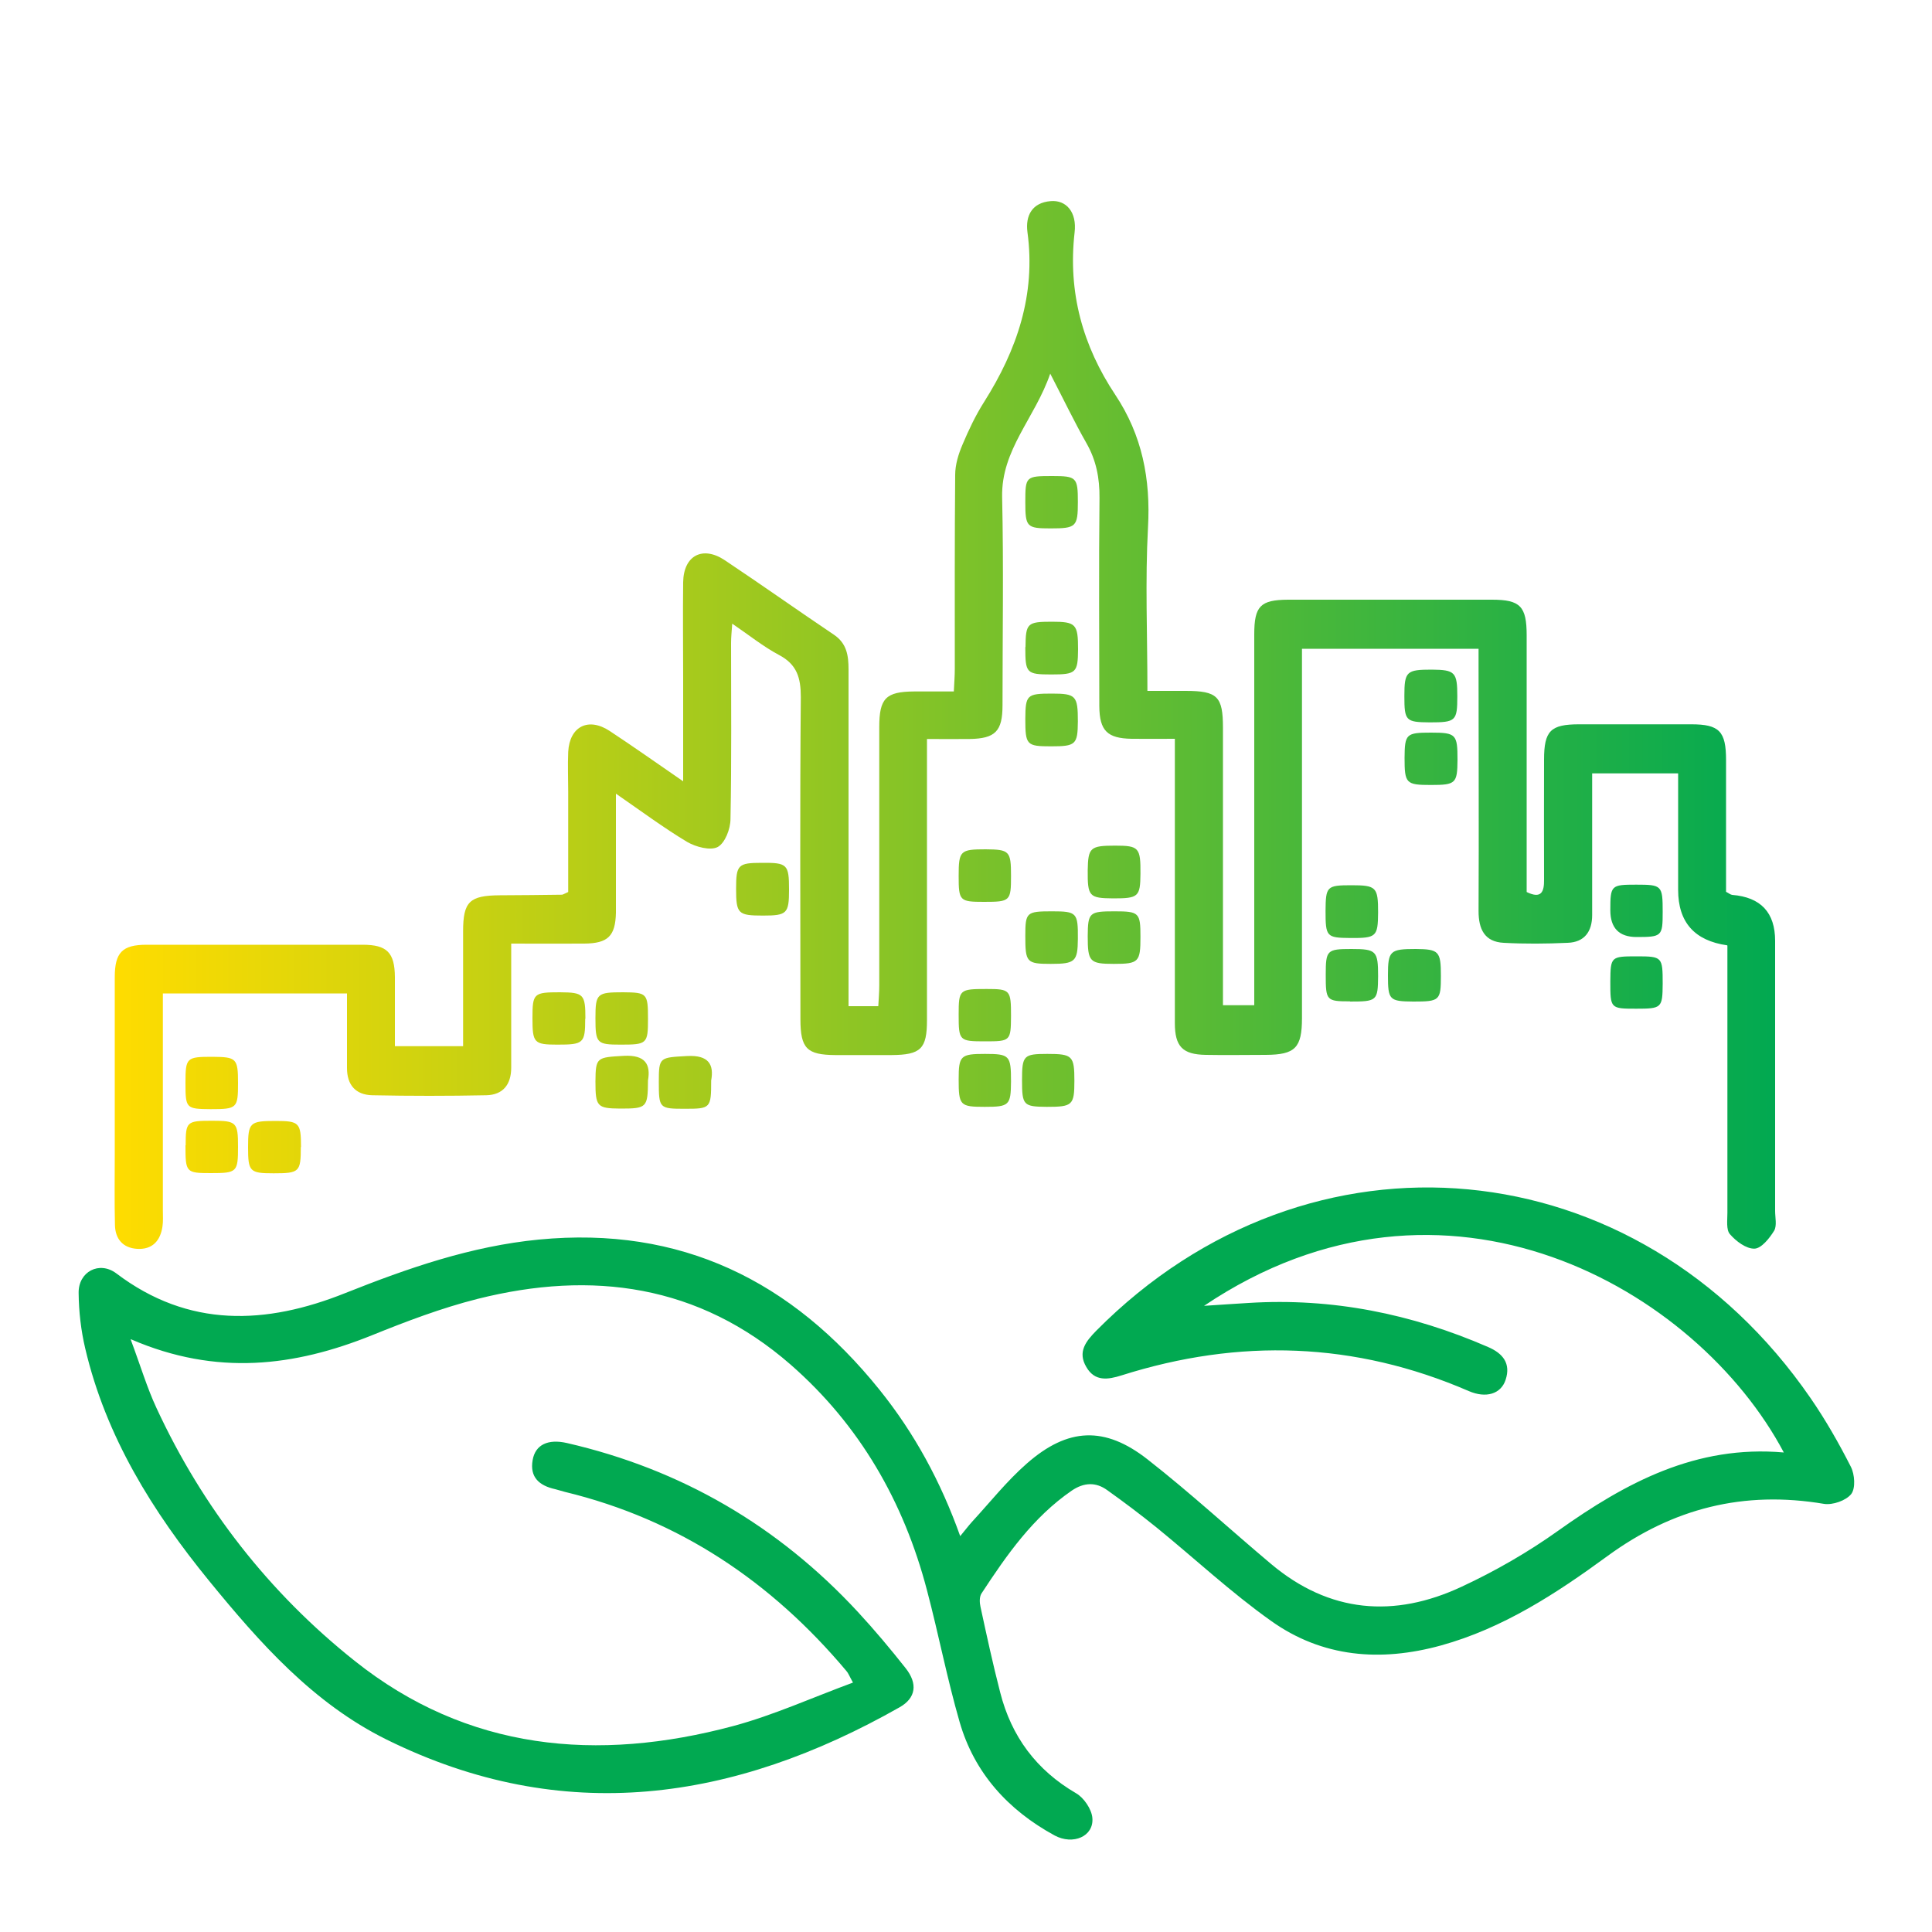 <?xml version="1.0" encoding="UTF-8"?>
<svg id="Layer_1" data-name="Layer 1" xmlns="http://www.w3.org/2000/svg" xmlns:xlink="http://www.w3.org/1999/xlink" viewBox="0 0 100 100">
  <defs>
    <style>
      .cls-1 {
        fill: url(#linear-gradient);
      }

      .cls-1, .cls-2 {
        stroke-width: 0px;
      }

      .cls-2 {
        fill: #01a951;
      }
    </style>
    <linearGradient id="linear-gradient" x1="5.92" y1="37.52" x2="91.92" y2="37.52" gradientUnits="userSpaceOnUse">
      <stop offset="0" stop-color="#ffdc00"/>
      <stop offset="1" stop-color="#01a951"/>
    </linearGradient>
  </defs>
  <path class="cls-2" d="M6.76,69.32c.52,1.39.85,2.51,1.34,3.56,2.39,5.16,5.84,9.57,10.25,13.08,5.84,4.66,12.57,5.26,19.6,3.38,2.08-.56,4.06-1.46,6.2-2.25-.19-.34-.24-.49-.34-.6-3.88-4.62-8.66-7.84-14.57-9.27-.17-.04-.33-.1-.5-.14-.82-.18-1.33-.61-1.17-1.51.14-.8.8-1.1,1.77-.88,5.92,1.36,10.94,4.29,15.06,8.74.87.94,1.69,1.92,2.48,2.92.63.8.53,1.54-.32,2.02-8.57,4.86-17.4,6.19-26.55,1.67-3.8-1.88-6.56-5-9.19-8.22-2.92-3.58-5.34-7.46-6.41-12.03-.22-.93-.33-1.91-.34-2.86-.02-1.11,1.07-1.68,1.95-1.02,3.75,2.84,7.75,2.66,11.85,1.02,3.24-1.29,6.51-2.43,10.02-2.77,7.35-.71,13.09,2.13,17.63,7.77,1.81,2.25,3.17,4.75,4.18,7.58.25-.3.42-.53.62-.75.93-1.01,1.8-2.11,2.83-3.01,2.12-1.86,4.03-1.95,6.25-.21,2.2,1.72,4.26,3.62,6.39,5.41,3.02,2.54,6.37,2.81,9.86,1.18,1.74-.81,3.43-1.78,5-2.9,3.5-2.49,7.14-4.45,11.68-4.05-4.49-8.47-17.52-15.99-30.01-7.59.94-.06,1.62-.11,2.31-.15,4.32-.27,8.43.56,12.39,2.28.77.33,1.19.85.91,1.7-.24.73-1.01.97-1.91.58-5.89-2.55-11.88-2.74-17.97-.81-.7.22-1.38.33-1.82-.43-.47-.79-.02-1.34.52-1.89,11.03-11.12,27.99-9.53,36.96,3.49.78,1.13,1.47,2.34,2.09,3.56.2.39.25,1.11.02,1.41-.27.34-.96.58-1.41.51-4.14-.7-7.82.22-11.22,2.71-2.64,1.93-5.39,3.73-8.61,4.62-3.13.86-6.14.62-8.8-1.28-2.07-1.47-3.94-3.22-5.92-4.83-.83-.67-1.68-1.31-2.55-1.93-.59-.43-1.21-.4-1.83.02-2.01,1.38-3.37,3.33-4.68,5.33-.11.17-.1.47-.05.69.32,1.48.64,2.96,1.02,4.43.58,2.28,1.87,4.02,3.93,5.22.4.23.8.82.84,1.27.09.96-1,1.43-1.96.91-2.4-1.31-4.15-3.23-4.91-5.87-.65-2.25-1.09-4.55-1.69-6.82-1.2-4.58-3.48-8.55-7.06-11.68-4.75-4.14-10.27-4.89-16.2-3.4-1.86.47-3.68,1.16-5.46,1.88-4.02,1.62-8.05,2.12-12.46.22Z"/>
  <path class="cls-1" d="M89.4,48.93q-2.54-.36-2.54-2.87c0-1.99,0-3.98,0-6.03h-4.45c0,.86,0,1.72,0,2.57,0,1.59,0,3.18,0,4.76,0,.86-.4,1.41-1.27,1.44-1.1.05-2.21.06-3.31,0-.99-.05-1.3-.71-1.3-1.64.02-4.14,0-8.28,0-12.42,0-.37,0-.74,0-1.16h-9.14v1.2c0,5.97,0,11.94,0,17.91,0,1.55-.35,1.9-1.87,1.91-1.04,0-2.07.02-3.11,0-1.2-.02-1.6-.43-1.6-1.65,0-4.49,0-8.97,0-13.46,0-.37,0-.74,0-1.25-.81,0-1.52.01-2.23,0-1.27-.02-1.67-.42-1.68-1.69,0-3.59-.03-7.18.01-10.77.01-1.03-.17-1.96-.68-2.85-.61-1.07-1.15-2.2-1.87-3.59-.8,2.32-2.54,3.93-2.49,6.39.08,3.59.02,7.18.02,10.77,0,1.35-.37,1.73-1.71,1.75-.69.01-1.37,0-2.2,0,0,.46,0,.82,0,1.19,0,4.45,0,8.9,0,13.36,0,1.49-.32,1.8-1.84,1.81-.97,0-1.93,0-2.9,0-1.48-.01-1.81-.34-1.81-1.86,0-5.56-.03-11.11.02-16.67,0-1-.2-1.69-1.13-2.18-.81-.43-1.54-1.02-2.42-1.62-.03.42-.06.71-.06,1,0,3.04.03,6.07-.03,9.11,0,.51-.28,1.24-.66,1.45-.38.2-1.13,0-1.58-.26-1.2-.72-2.33-1.56-3.69-2.5,0,1.79,0,3.36,0,4.93,0,.41,0,.83,0,1.24-.03,1.2-.41,1.58-1.64,1.59-1.21.01-2.41,0-3.78,0,0,.8,0,1.54,0,2.28,0,1.38,0,2.76,0,4.14,0,.88-.43,1.41-1.29,1.43-1.97.04-3.93.04-5.9,0-.86-.02-1.31-.53-1.31-1.41,0-1.27,0-2.54,0-3.86h-9.53c0,.35,0,.72,0,1.08,0,3.38,0,6.76,0,10.15,0,.28.02.56-.02.83-.11.75-.53,1.21-1.32,1.16-.73-.05-1.12-.51-1.14-1.22-.03-1.24-.01-2.48-.01-3.73,0-3.04,0-6.07,0-9.11,0-1.28.39-1.68,1.65-1.68,3.73,0,7.45,0,11.18,0,1.26,0,1.66.4,1.67,1.68,0,1.17,0,2.34,0,3.57h3.53c0-2.02,0-3.98,0-5.94,0-1.54.33-1.86,1.9-1.87,1.07,0,2.14-.02,3.21-.03.06,0,.12-.05.33-.14,0-1.68,0-3.43,0-5.18,0-.69-.03-1.38,0-2.07.07-1.32,1.04-1.81,2.14-1.09,1.23.81,2.43,1.66,3.81,2.61,0-1.91,0-3.62,0-5.33,0-1.66-.02-3.31,0-4.97.02-1.39,1.01-1.91,2.16-1.14,1.89,1.26,3.75,2.58,5.64,3.85.67.45.76,1.08.76,1.8,0,5.38,0,10.77,0,16.15,0,.4,0,.81,0,1.28h1.54c.02-.36.05-.72.05-1.08,0-4.45,0-8.9,0-13.36,0-1.5.34-1.84,1.81-1.85.65,0,1.3,0,2.05,0,.02-.44.05-.8.05-1.17,0-3.35-.01-6.7.02-10.04,0-.53.17-1.08.38-1.57.32-.76.68-1.52,1.12-2.21,1.7-2.69,2.68-5.55,2.24-8.79-.11-.85.24-1.52,1.2-1.6.8-.07,1.37.56,1.24,1.63-.35,3.09.42,5.86,2.11,8.4,1.39,2.09,1.83,4.36,1.69,6.86-.15,2.75-.03,5.52-.03,8.46.69,0,1.33,0,1.97,0,1.66,0,1.94.29,1.94,1.91,0,4.38,0,8.77,0,13.15,0,.38,0,.75,0,1.21h1.62c0-.44,0-.81,0-1.18,0-6.01,0-12.01,0-18.02,0-1.46.32-1.78,1.74-1.79,3.52,0,7.04,0,10.56,0,1.47,0,1.8.34,1.8,1.85,0,4.42,0,8.83,0,13.28.75.37.91,0,.9-.64-.01-2.07,0-4.14,0-6.21,0-1.5.34-1.83,1.82-1.83,1.93,0,3.86,0,5.8,0,1.45,0,1.8.36,1.8,1.85,0,2.28,0,4.55,0,6.82.14.07.23.15.32.16q2.22.18,2.22,2.38c0,4.66,0,9.32,0,13.98,0,.34.1.76-.05,1.02-.24.39-.66.92-1.02.93-.43.01-.95-.38-1.27-.75-.2-.23-.13-.72-.13-1.1,0-4.24,0-8.49,0-12.73,0-.37,0-.74,0-1.1ZM40.84,46.04c0-1.3-.09-1.39-1.4-1.38-1.24,0-1.34.1-1.34,1.34,0,1.3.1,1.39,1.4,1.39,1.24,0,1.34-.11,1.34-1.35ZM74.58,50.51c0-1.27-.1-1.38-1.3-1.39-1.33,0-1.44.09-1.44,1.36,0,1.28.07,1.35,1.31,1.36,1.37,0,1.43-.05,1.43-1.33ZM54.18,57.29c1.33,0,1.43-.08,1.43-1.35,0-1.29-.1-1.39-1.4-1.39-1.23,0-1.31.08-1.31,1.36,0,1.3.07,1.37,1.28,1.38ZM75.43,36.04c0-1.25-.12-1.37-1.32-1.38-1.31,0-1.42.09-1.42,1.37,0,1.28.07,1.35,1.31,1.36,1.35,0,1.43-.07,1.43-1.35ZM72.7,39.22c0,1.33.07,1.41,1.36,1.41,1.29,0,1.37-.08,1.38-1.3,0-1.32-.07-1.41-1.37-1.41-1.29,0-1.36.07-1.37,1.3ZM30.3,52.73c0-1.27-.09-1.36-1.31-1.37-1.37,0-1.43.05-1.43,1.34,0,1.28.08,1.37,1.29,1.37,1.35,0,1.44-.07,1.44-1.34ZM50.98,54.55c-1.26,0-1.36.09-1.36,1.32,0,1.35.07,1.42,1.35,1.42,1.27,0,1.35-.08,1.36-1.31,0-1.35-.07-1.43-1.35-1.43ZM15.58,59.37c0-1.26-.09-1.35-1.32-1.35-1.33,0-1.42.08-1.42,1.36,0,1.26.08,1.35,1.32,1.35,1.34,0,1.41-.07,1.41-1.36ZM86.06,47.2c0-1.37-.04-1.41-1.37-1.41-1.3,0-1.34.03-1.34,1.32q0,1.39,1.36,1.39c1.31,0,1.35-.04,1.35-1.3ZM86.06,50.92c0-1.39-.02-1.42-1.35-1.42-1.33,0-1.35.02-1.36,1.3,0,1.4,0,1.41,1.34,1.41,1.32,0,1.36-.04,1.37-1.29ZM35.56,54.66c-1.41.08-1.46.05-1.46,1.32,0,1.39.02,1.41,1.36,1.41,1.32,0,1.35-.03,1.35-1.46.15-.82-.12-1.33-1.24-1.27ZM51.06,51.19c-1.4,0-1.44.03-1.44,1.33,0,1.35.03,1.38,1.37,1.38,1.31,0,1.33-.02,1.34-1.31,0-1.35-.04-1.4-1.26-1.4ZM53.07,33.49c0,1.35.05,1.42,1.35,1.42,1.28,0,1.37-.09,1.38-1.3,0-1.31-.11-1.43-1.36-1.43-1.27,0-1.35.08-1.36,1.31ZM53.07,37.2c0,1.36.06,1.43,1.33,1.43,1.28,0,1.38-.09,1.39-1.29,0-1.33-.1-1.44-1.35-1.44-1.29,0-1.36.07-1.37,1.3ZM69.87,48.55c1.37.01,1.45-.06,1.46-1.32,0-1.31-.09-1.41-1.38-1.41-1.28,0-1.33.06-1.34,1.33,0,1.33.05,1.39,1.26,1.4ZM56.3,48.45c0,1.33.1,1.44,1.35,1.44,1.29,0,1.38-.09,1.38-1.4,0-1.25-.07-1.32-1.34-1.32-1.31,0-1.38.06-1.39,1.28ZM69.87,51.84c1.4,0,1.45-.04,1.46-1.31,0-1.31-.09-1.41-1.38-1.41-1.27,0-1.33.06-1.33,1.33,0,1.34.03,1.38,1.26,1.38ZM55.79,25.98c0-1.27-.07-1.34-1.32-1.34-1.38,0-1.4.02-1.4,1.35,0,1.28.07,1.36,1.3,1.36,1.33,0,1.42-.08,1.42-1.37ZM56.3,45.04c-.01,1.36.07,1.45,1.32,1.46,1.3,0,1.4-.08,1.41-1.27.01-1.36-.08-1.46-1.31-1.46-1.29,0-1.4.1-1.42,1.27ZM54.39,49.89c1.26,0,1.39-.12,1.4-1.29.01-1.36-.05-1.43-1.34-1.43-1.32,0-1.38.05-1.38,1.27,0,1.37.06,1.45,1.32,1.45ZM33.54,52.73c0-1.31-.05-1.36-1.28-1.37-1.36,0-1.44.06-1.44,1.34,0,1.3.07,1.37,1.3,1.37,1.37,0,1.42-.04,1.42-1.34ZM12.32,56.06c0-1.28-.08-1.35-1.32-1.36-1.35,0-1.4.04-1.4,1.36,0,1.31.03,1.34,1.3,1.35,1.37,0,1.42-.05,1.42-1.35ZM32.29,54.65c-1.4.08-1.46.07-1.47,1.32,0,1.3.08,1.4,1.27,1.41,1.39,0,1.44-.04,1.45-1.46.14-.81-.12-1.33-1.25-1.27ZM9.6,59.28c0,1.4.02,1.44,1.31,1.44,1.36,0,1.41-.05,1.41-1.37,0-1.26-.08-1.34-1.33-1.34-1.33,0-1.38.04-1.38,1.27ZM51.02,43.96c-1.32,0-1.4.07-1.4,1.38,0,1.29.05,1.34,1.31,1.34,1.36,0,1.4-.04,1.4-1.35,0-1.28-.08-1.36-1.31-1.37Z"/>
</svg>